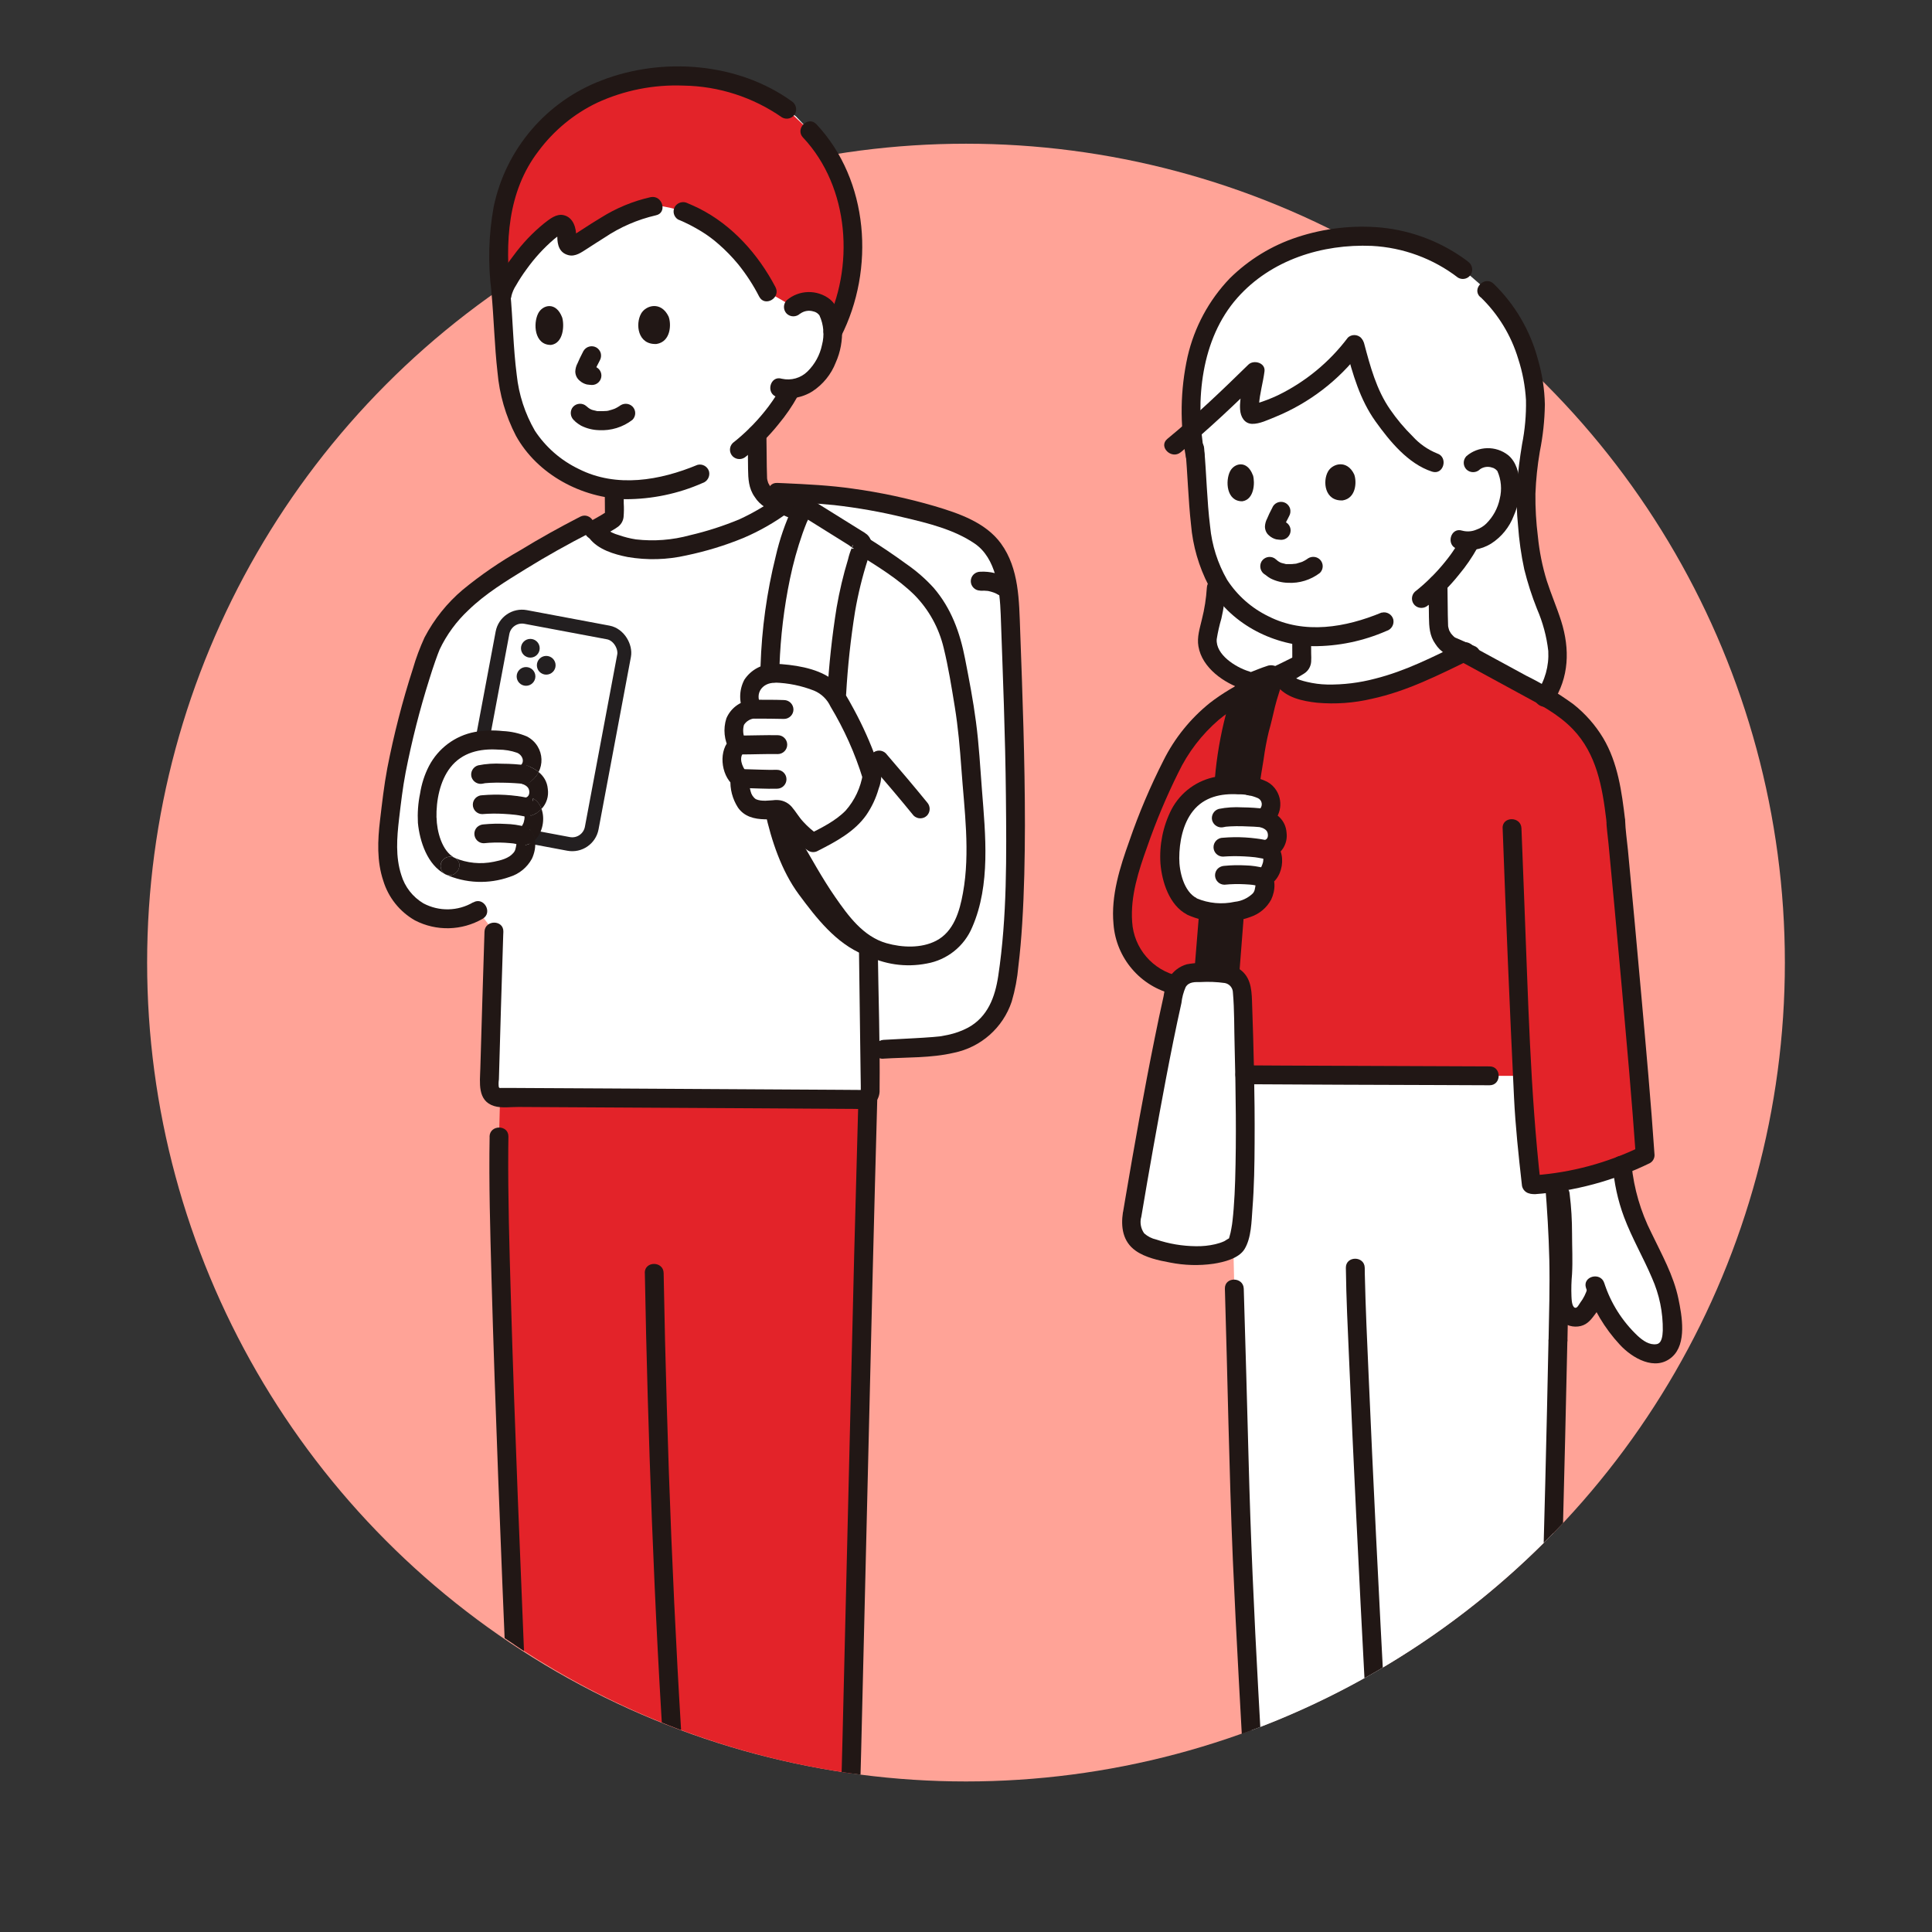 <svg xmlns="http://www.w3.org/2000/svg" xmlns:xlink="http://www.w3.org/1999/xlink" id="Layer_1" viewBox="0 0 260 260"><rect x="0" y="0" width="260" height="260" fill="#333333" stroke="none"/><defs><style>      .cls-1, .cls-2 {        fill: none;      }      .cls-3 {        fill: #231f20;      }      .cls-4 {        fill: #fff;      }      .cls-5 {        fill: #e32329;      }      .cls-2 {        stroke: #231f20;        stroke-miterlimit: 10;        stroke-width: 1.87px;      }      .cls-6 {        fill: #ffa397;      }      .cls-7 {        clip-path: url(#clippath);      }      .cls-8 {        fill: #211715;      }      .cls-9 {        fill: #e32329;      }    </style><clipPath id="clippath"><path class="cls-1" d="M215.94,60.57V9.82c0-8.25-6.69-14.94-14.94-14.94H60.88c-8.3,0-15.03,6.73-15.03,15.03v48.5c-16.43,19.42-26.27,44.59-26.04,72.07.49,59.61,49.04,108.43,108.64,109.25,61.57.85,111.75-48.81,111.75-110.19,0-26.11-9.08-50.09-24.26-68.97Z"></path></clipPath></defs><circle class="cls-6" cx="130" cy="129.54" r="110.2"></circle><g class="cls-7"><g><path class="cls-4" d="M78.79,147.73c-5.17-.03-9.42-.05-11.52-.06-.79,0-1.42-.64-1.42-1.42,0-.01,0-.02,0-.04.14-5.68.62-20.84.62-20.84l-2.15-2.84c-2.36,1.36-5.23,1.47-7.69.3-3.21-1.64-5.02-5.46-4.33-11.53.11-1,.24-2.02.36-3.05.59-6.69,4.33-19.55,5.64-21.99.83-1.54,1.85-2.98,3.04-4.27,1.29-1.36,2.72-2.57,4.26-3.63,4.2-2.85,8.58-5.44,13.1-7.75l.67-.34,1.06,1.52c.72,1.04,3.56,1.83,4.81,2.01,4.2.62,8.05-.46,12.09-1.77,3.01-.94,5.82-2.4,8.31-4.33,5.68,2.72,11.1,5.95,16.19,9.67,1.82,1.26,3.35,2.91,4.47,4.82.96,1.62,1.65,3.38,2.05,5.22.97,5.15,1.71,8.25,2.19,14.13.17,3.39.76,8.76.75,12.15,0,3.91-.17,7.97-1.99,11.41-1.82,3.45-6.3,4.09-10.08,3.12-.82-.21-1.61-.53-2.34-.95,0,0,.2,15.18.25,19.55,0,.62-.48,1.12-1.1,1.13,0,0-.02,0-.02,0-4.83-.03-24.02-.15-37.2-.22Z"></path><path class="cls-4" d="M104.6,66.26s5.86.24,7.8.46c5,.57,17,2.69,20.47,6.2,2.36,2.39,2.95,6.31,3.04,8.95.45,13.14,1.61,36.63-.35,49.79-.56,3.78-2.05,8.02-8.81,9.04-1.29.2-6.61.42-7.88.5l-3.58.17-10.69-75.11Z"></path><path class="cls-4" d="M87.3,257.52c-2.65.85-6.29.99-9.74.84l.12.94c.15.72.25,1.45.3,2.19l.05.35,1.14-.03c1.29.03,3.88.54,4.81,3.25.28.82,1.17,1.25,1.99.97.13-.04.25-.11.36-.18,1.1-.74,2.24-1.42,3.41-2.04l-.05-.06c-.61-.91-.9-2-.83-3.09l-1.55-3.12Z"></path><path class="cls-4" d="M67.74,43.33c.13,1.83.24,3.62.36,5.33.38,5.13,1.77,9.81,5.24,12.86,2.57,2.39,5.84,3.89,9.33,4.28v.22c0,1.26.01,1.84.02,3.1.07.37-.12.74-.47.89-.64.39-1.28.76-1.94,1.12-.37,1.35,3.45,2.46,4.95,2.68,4.2.62,8.05-.46,12.09-1.77,2.89-.9,5.61-2.29,8.02-4.12l-1.86-.82c-.96-.71-1.52-1.83-1.51-3.03-.03-1.07-.06-3.65-.07-5.61v-.05c1.07-1.09,2.06-2.25,2.95-3.49,0,0,.97-1.39,1.4-2.19l.18-.4c.95-.11,1.86-.45,2.64-.99,1.24-1.02,2.15-2.38,2.6-3.92.29-.88.43-1.81.41-2.74,3.66-7.07,3.66-16.77-.46-23.66-1.25-2.1-2.3-3.02-4.48-5.33-4.36-3.72-10-5.43-15.97-5.46-6.86-.03-14.01,2.63-18.15,7.47-1.96,2.28-4.25,4.95-5.31,10.29-.43,2.14-.97,5.27-.29,11.29.13,1.36.23,2.71.33,4.05Z"></path><path class="cls-4" d="M196.88,36.26c-3.99-3.11-8.97-4.7-14.03-4.47-7.28.19-13.19,2.86-17.21,7.38-2.38,2.85-4.01,6.24-4.75,9.88-.72,4.04-.73,8.17-.04,12.21l2.83,17.86c-.06,2.2-.89,5.29-1.13,6.34-.64,2.76,2.54,5.3,5.13,6.1l40.2,2.34c1.06-1.54,1.68-3.35,1.77-5.21.17-3.99-2.1-7.63-3.08-11.5-.67-2.9-1.06-5.86-1.17-8.83-.08-2.04.03-4.09.34-6.11.27-2.21.79-4.36.89-6.61.08-2.09-.14-4.18-.67-6.21-1.04-4.02-2.79-7.52-5.84-10.35"></path><path class="cls-4" d="M168.46,52.53c-.33,1.76-.56,3.45.3,3.2,5.42-1.57,10.18-4.87,13.54-9.41.69,2.65,1.66,5.95,2.52,7.56,1.23,2.3,5.06,7.39,8.24,8.36l5.17.05c.57-.49,1.3-.74,2.05-.71.95-.04,1.86.44,2.36,1.25.8,1.32.77,3.76.23,5.27-.44,1.46-1.3,2.76-2.48,3.73-.75.51-1.6.83-2.5.94l-.19.38c-.4.76-1.33,2.08-1.33,2.08-.86,1.2-1.82,2.33-2.86,3.38.01,1.86.04,4.32.07,5.34,0,1.14.53,2.21,1.44,2.89l2.06.91c-2.44,1.29-4.95,2.45-7.52,3.48-4.04,1.54-8.77,2.6-12.84,2-1.48-.22-4.03-.86-4.1-2.39.71-.39,1.42-.79,2.11-1.21.14-.07.25-.17.34-.29.09-.17.12-.37.11-.56,0-1.21-.01-1.75-.02-2.96v-.24c-3.28-.4-6.35-1.82-8.77-4.07-3.3-2.91-4.63-7.36-4.99-12.24-.19-2.55-.33-5.3-.58-8.07-.19-1.1-.33-2.2-.4-3.31,2.83-2.48,5.75-5.26,8.47-7.94-.08.7-.28,1.65-.46,2.58Z"></path><path class="cls-4" d="M169.49,256.21c-.5-14.91-2.21-39.69-2.57-53.77-.23-9.03-.52-19.26-.81-29.02,0,0-.42-18.09-.67-28.82l.72.02c1.24.04,23.46.11,34.3.15h9.91c-.27,13.43-.71,35.61-.71,35.61-.63,31.33-1.99,72.24-2.14,77.87-1.36,1.31-6.23,1.92-9.56,2.1-3.57.18-7.2.24-10.86-1.05-2.99.89-11.56,1.27-16.36.09-.66-.16-1.15-.73-1.2-1.41-.02-.58-.03-1.17-.06-1.78Z"></path><path class="cls-4" d="M224.11,173.12c-1.31-3.73-3.51-7.01-4.71-10.73-.2-.62-.44-1.57-.64-2.56-.22-1-.37-2.01-.46-3.03-2.71,1.04-5.52,1.79-8.38,2.24l.05,1.66c.46,3.46.25,5.47.36,8.77.07,2.01-.36,4.05,0,5.97.16.86.48,1.48,1.15,1.72.61.25,1.31.05,1.71-.48.78-.88,1.36-1.92,1.68-3.05.88,2.4,2.24,4.59,4,6.44.71.79,1.95,1.83,2.91,2.01,1.67.32,2.79-.1,3.15-2.01.36-1.91-.22-5.22-.83-6.94Z"></path><path class="cls-4" d="M198.41,266.55c-.71-.59-1.58-.96-2.5-1.06-.21,0-.42,0-.61.02l.07-3.11-.02-1.95c.87-.01,1.75-.05,2.61-.09,2.48-.1,4.94-.45,7.35-1.05-.01,1.3-.02,2.63-.02,2.63l.04,1.62c0,.51.05,1.02.16,1.51.11.5.39.95.8,1.27l.67.48c-1.53.67-2.99,1.48-4.36,2.43-.8.53-1.6.02-2.2-.73-.57-.74-1.24-1.41-1.99-1.97Z"></path><path class="cls-4" d="M175.95,260.7l-.05-.64h.17c3.3.19,6.61.02,9.88-.49.01.76.03,1.43.03,1.43,0,.66,0,3.78.9,4.48-1.07.57-2.11,1.19-3.12,1.87-.8.53-1.62.03-2.2-.73-1.39-1.84-3.28-3.01-4.49-3.04l-.78-.02v-.22c-.05-.69-.15-1.37-.29-2.05l-.05-.6Z"></path><path class="cls-4" d="M103.21,265.62c1.01.55,1.78,1.46,2.13,2.56.28.82,1.17,1.25,1.99.97.13-.04.25-.11.36-.18,1.47-1.02,3.03-1.89,4.66-2.6l-.72-.52c-.43-.34-.73-.82-.85-1.35-.12-.88-.17-1.76-.16-2.65v-3.92c-3.3.73-6.66,1.15-10.04,1.28-.19,0-.39.01-.6.01l-.03.87c-.02.63-.05,3.3-.07,4.83l.64.02c.94.02,1.85.26,2.68.69Z"></path><path class="cls-4" d="M152.34,163.48c-.37,2.21.35,3.46,1.72,4.09,2.73,1.26,8.86,2.4,12.18.07,1.98-1.98,1.24-25.47.93-34.18-.05-1.3-1.07-2.35-2.37-2.44-1.36-.1-2.8-.15-4.13-.11-1.22.03-2.27.89-2.55,2.08-2.12,9.02-4.85,24.83-5.79,30.5Z"></path><path class="cls-4" d="M160.4,121.97c-1.8-.85-3.21-4.32-2.94-7.18.25-2.65.71-5.11,2.7-7.11,1.81-1.82,4.19-2.22,6.76-2.04.35.04,1.08.12,1.08.12,1.25.13,2.43.56,2.89,1.56.48,1.01.11,2.22-.86,2.78,1.11.39,1.82.99,1.87,2.05.05,1.06-.37,1.91-1.33,2.11.65.28.83,1.29.69,1.96s-.57,1.78-1.39,1.85c.57.44.41,1.35.16,2.2-.39.88-1.13,1.57-2.05,1.88-2.45.93-5.17.87-7.58-.18Z"></path><path class="cls-4" d="M107.01,70.79c-2.29,6.12-3.17,13.43-3.38,18.81l-.04,1.03c.22-.03.44-.05.66-.04,1.23.07,2.46.25,3.67.53,2.91.69,3.81,1.47,4.65,2.81l.04-.54c.28-3.81.67-12.21,3.39-19.69.16-.38,0-.81-.38-.98l-6.85-4.27c-.35-.16-.77,0-.94.34-.29.65-.56,1.31-.82,2Z"></path><path class="cls-4" d="M104.25,90.6c-1.34-.07-2.58.68-3.16,1.89-.31.97-.23,2.03.21,2.95-1.16.11-2.29,1.07-2.43,1.93-.2.99-.06,2.01.4,2.91-.72.54-.78,1.77-.76,2.34.13.81.5,1.56,1.06,2.16-.14,2,.8,3.6,1.55,3.89.91.3,1.88.4,2.83.3.11-.01.23-.02.34-.02.66-.13,1.32.22,1.57.85.95,1.41,2.16,2.63,3.56,3.6,1.75-.89,3.8-1.96,5.19-3.33,1.42-1.57,2.37-3.5,2.73-5.59-.94-2.95-2.15-5.8-3.62-8.53-1.61-2.68-1.7-3.85-5.82-4.83-1.2-.28-2.43-.45-3.66-.53Z"></path><path class="cls-5" d="M68.26,25.76c-.21.69-.4,1.43-.55,2.22-.43,2.14-.97,5.27-.29,11.29l.08.72.09-.45c.43-2.1,4.66-7.77,7.62-9.32.35-.18.79.06.93.64.12.45.15.92.09,1.39-.07.39.19.77.58.84.15.03.31,0,.45-.06,2.11-1.17,6.22-4.48,10.64-5.29l.49-.09c1.2.15,2.39.42,3.54.8,1.28.55,7.17,2.8,11.34,10.82l3.53,2.03c.6-.51,1.37-.78,2.15-.74,1-.04,1.95.46,2.48,1.31.45.87.67,1.83.65,2.81,3.66-7.07,3.66-16.77-.46-23.66-.74-1.23-1.62-2.37-2.63-3.39l-3.09-2.92c-4.16-3.03-9.31-4.45-14.72-4.47-6.86-.04-14.01,2.63-18.15,7.46-1.66,1.94-3.57,4.15-4.76,8.07Z"></path><path class="cls-5" d="M217.43,110.35c-.69-5.87-1.5-10.29-6.03-14.23-1.55-1.25-3.23-2.32-5-3.21l-9.4-5.12c-.38.19-.75.37-1.11.55-2.05,1.08-4.16,2.04-6.32,2.89-4.04,1.54-8.77,2.6-12.84,2-1.21-.18-3.15-.64-3.84-1.65,0,0-.23-.34-.61-.88-2.37,1.15-5.13,2.47-6.84,3.56-4.73,3.03-6.92,6.45-9.47,12.27-1.87,4.34-4.18,10.21-4.7,13.86-.43,2.25-.26,4.56.48,6.72.96,2.4,2.91,4.26,5.34,5.13.39.13.78.25,1.18.33.41-.98,1.35-1.63,2.41-1.66,1.32-.04,2.77.02,4.13.11,1.3.09,2.32,1.14,2.37,2.44.1,2.68.23,6.76.32,11.18,5.16.04,23.45.1,32.96.14h4.43c.05,1.16.11,2.26.15,3.27.15,3.14.54,6.98,1.04,11.42,5.32-.33,10.52-1.71,15.31-4.04-.95-13.92-4.03-45.63-3.96-45.08ZM170.56,114.26c.65.28.83,1.29.69,1.96-.14.67-.57,1.78-1.39,1.85.57.44.41,1.35.16,2.2-.39.88-1.13,1.57-2.05,1.88-2.45.93-5.17.87-7.58-.18-1.8-.85-3.21-4.32-2.94-7.18.25-2.65.71-5.11,2.7-7.11,1.81-1.82,4.19-2.22,6.76-2.04.35.04,1.08.12,1.08.12,1.25.13,2.43.56,2.89,1.56.48,1.01.11,2.22-.86,2.78,1.11.39,1.82.99,1.87,2.05.05,1.06-.37,1.9-1.33,2.11h0Z"></path><path class="cls-9" d="M70.57,254.06c-.62-16.73-3.73-83.44-3.41-101.09,0,0,.07-2.61.14-5.29,7.48.02,41.97.23,48.69.27h.8c-.96,34-1.79,75.07-2.75,109.03-4.24,1.34-8.64,2.09-13.08,2.22-2.95.04-5.87-.49-8.61-1.58-.04-.36-.07-.72-.11-1.08l-4.95.97c-4.16,1.34-10.78.91-15.26.38-.78-.09-1.37-.74-1.39-1.52-.02-.6-.04-1.38-.08-2.32Z"></path><path class="cls-8" d="M107.69,42.21c.52-.38,1.19-.49,1.8-.29.13.03.25.07.36.14.05.03.31.22.14.08.1.09.2.19.29.29-.21-.23-.03-.05,0,.02.57,1.24.69,2.65.34,3.97-.28,1.35-.96,2.59-1.94,3.56-.91.9-2.21,1.27-3.46.99-1.56-.5-2.23,1.95-.68,2.45,1.64.42,3.37.14,4.8-.76,1.42-.93,2.52-2.29,3.13-3.87.64-1.43.92-2.99.84-4.56-.1-1.43-.47-3-1.63-3.96-1.72-1.34-4.15-1.28-5.81.14-.49.5-.49,1.3,0,1.8.5.48,1.29.48,1.8,0h0Z"></path><path class="cls-8" d="M77.4,56.7c-.43-.31-.08-.05.06.07.23.19.47.36.73.51.75.38,1.58.59,2.43.61,1.61.09,3.21-.4,4.49-1.39.5-.5.5-1.3,0-1.8-.5-.48-1.29-.48-1.8,0,.41-.32.14-.11.03-.04-.09.06-.18.11-.28.17-.11.06-.23.12-.35.18-.2.1.22-.08.07-.03-.07.02-.15.06-.22.08-.16.06-.33.11-.49.15-.16.06-.33.1-.51.1.3.03.02,0-.07,0-.11,0-.21.02-.32.02-.22,0-.43,0-.65,0-.1,0-.2,0-.29-.03l.16.02c-.06,0-.11-.02-.17-.03-.14-.03-.28-.06-.42-.1-.07-.02-.13-.04-.2-.06-.44-.17-.94.04-1.12.49-.17.44.04.94.49,1.12.44.17.94-.04,1.12-.49.16-.41,0-.87-.39-1.07-.09-.06-.21-.1-.3-.15-.08-.05-.16-.1-.24-.16-.22-.15.26.22.04.03-.16-.14-.32-.27-.49-.39-.61-.35-1.39-.15-1.74.45-.33.61-.13,1.37.46,1.74Z"></path><path class="cls-8" d="M89.98,42.61c.38,1,.31,3.37-1.62,3.68-2.56.14-2.87-2.7-2.08-4.09.64-1.13,2.69-1.71,3.7.41Z"></path><path class="cls-8" d="M75.66,42.74c.3,1.04.18,3.45-1.51,3.68-2.24.02-2.43-2.89-1.71-4.27.59-1.13,2.39-1.62,3.22.59Z"></path><path class="cls-8" d="M100.62,58.46c.01,1.55.03,3.1.05,4.65.02,1.34.08,2.62.89,3.76.35.56.83,1.03,1.39,1.38.33.16.68.3,1.01.44l1.93.85c.61.33,1.37.13,1.74-.46.35-.61.15-1.38-.46-1.74l-1.76-.77-1.05-.46c-.08-.03-.16-.06-.24-.11.24.13,0-.04-.1-.13s-.24-.24-.28-.29c-.09-.11-.16-.23-.23-.36-.04-.08-.09-.15-.13-.23.04.11.04.1-.01-.04-.03-.11-.07-.22-.1-.34-.02-.07-.03-.15-.04-.22.02.15.02.15,0,0-.02-.52-.03-1.03-.04-1.55-.02-1.46-.04-2.93-.05-4.39-.01-1.63-2.55-1.64-2.54,0h0Z"></path><path class="cls-8" d="M78.54,47.19c-.35.65-.66,1.32-.95,2l.13-.3c-.18.34-.28.71-.3,1.09,0,.48.21.94.59,1.25.27.25.61.42.96.51.23.04.46.05.69.07.34,0,.66-.13.9-.37.5-.5.5-1.3,0-1.8l-.26-.2c-.19-.11-.42-.17-.64-.17-.11-.01-.21,0-.32-.02l.34.05c-.08-.01-.15-.03-.22-.06l.3.13c-.07-.03-.15-.07-.21-.12l.25.2s-.1-.08-.14-.12l.2.26s-.04-.06-.05-.09l.13.3s-.01-.04-.02-.07l.05.34s0-.1,0-.14l-.05.34c.02-.1.05-.2.09-.3l-.13.3c.06-.15.13-.3.19-.45l-.13.3c.23-.55.5-1.09.78-1.61.17-.3.21-.65.13-.98-.09-.32-.3-.59-.58-.76-.61-.35-1.38-.15-1.74.45h0s0,0,0,0Z"></path><path class="cls-8" d="M100.41,61.42c1.62-1.28,3.09-2.74,4.38-4.36.96-1.15,1.81-2.39,2.54-3.7.38-.59.2-1.38-.39-1.75s-1.38-.2-1.75.39c-.02.03-.03.05-.05.08-.36.64-.75,1.26-1.17,1.86-.39.57-.7.97-1.06,1.42-1.27,1.58-2.71,3.01-4.3,4.26-.5.5-.5,1.3,0,1.8.5.48,1.29.48,1.8,0h0Z"></path><path class="cls-8" d="M93.86,62.56c-5.05,2.1-10.89,3.13-15.98.55-2.4-1.15-4.44-2.93-5.9-5.15-1.33-2.3-2.16-4.85-2.44-7.5-.48-3.7-.52-7.47-.87-11.19-.02-.69-.58-1.25-1.27-1.27-.7,0-1.27.57-1.27,1.27.34,3.59.41,7.22.82,10.81.26,2.99,1.1,5.9,2.48,8.56,2.89,5.23,8.86,8.39,14.75,8.54,3.56,0,7.09-.73,10.35-2.17.66-.2,1.05-.89.89-1.56-.19-.67-.89-1.07-1.56-.89h0Z"></path><path class="cls-8" d="M68.68,39.27c-.72-6.56-.41-13.48,3.79-18.94,2.06-2.77,4.77-5.01,7.88-6.5,3.64-1.68,7.63-2.47,11.64-2.31,4.75.07,9.36,1.57,13.25,4.28.61.35,1.38.15,1.74-.45.34-.61.14-1.37-.46-1.74-7.21-5.19-17.37-5.97-25.56-2.79-7.42,2.82-12.9,9.23-14.52,17-.69,3.78-.79,7.64-.3,11.46.02.69.58,1.25,1.27,1.27.7,0,1.27-.57,1.27-1.27Z"></path><path class="cls-8" d="M91.28,29.55c1.09.45,2.13.99,3.14,1.61.81.5,1.58,1.07,2.29,1.7.94.82,1.82,1.72,2.62,2.69,1.09,1.35,2.05,2.82,2.84,4.37.76,1.45,2.95.17,2.19-1.28-2.32-4.42-5.81-8.35-10.32-10.61-.48-.24-.98-.46-1.48-.67-.61-.33-1.37-.13-1.74.46-.35.61-.15,1.38.46,1.74Z"></path><path class="cls-8" d="M68.81,39.88c.13-.53.34-1.03.64-1.48.42-.74.89-1.46,1.4-2.15,1.07-1.5,2.32-2.87,3.72-4.07.24-.2.48-.38.74-.54.33-.21.63-.2.01-.34-.7-.16-.3-.14-.34.18,0,.12,0,.25.02.37,0,1.12.28,2.18,1.51,2.49.93.23,1.75-.39,2.49-.86.79-.5,1.56-1.02,2.36-1.51,2.1-1.41,4.43-2.42,6.89-2.99,1.6-.31.92-2.76-.68-2.45-2.37.53-4.64,1.47-6.69,2.76-.88.52-1.74,1.08-2.6,1.64-.35.23-.7.46-1.06.68-.07.05-.46.22-.46.27.01-.17.66.23.63.23.12.23.17.22.15-.04v-.21c.02-1.17-.37-2.58-1.66-2.9-1-.25-1.92.53-2.66,1.1-1.55,1.26-2.93,2.72-4.11,4.33-1.08,1.41-2.32,3.07-2.73,4.83-.36,1.59,2.09,2.27,2.45.68h0Z"></path><path class="cls-8" d="M80.57,72.42c.59-.32,1.18-.65,1.76-1,.29-.16.58-.34.85-.54.42-.32.69-.8.74-1.32.05-.61.06-1.22.02-1.83v-1.7c0-.7-.58-1.27-1.28-1.27s-1.27.57-1.27,1.27c0,1.02.01,2.03.02,3.05,0,.06,0,.12,0,.18.02.15.06-.22.02-.08-.03.11.1-.2.15-.24s.21-.14.06-.06c-.26.14-.51.31-.76.46-.52.31-1.05.6-1.59.89-.6.36-.8,1.13-.46,1.74.36.59,1.13.79,1.74.46h0Z"></path><path class="cls-8" d="M166.91,105.65c.35.04,1.08.12,1.08.12.07,0,.14.02.21.03.45-3.1.72-4.38,1.24-7.4.52-1.65,1.14-5.06,1.95-7.18.07-.17-.01-.35-.18-.42-.07-.03-.16-.03-.23,0l-2.86,1.08c-.29.11-.51.33-.63.61-.61,1.6-1.12,3.24-1.54,4.91-.81,3.14-1.25,5.02-1.19,7.38,0,.04-.03.37-.09.9.75-.07,1.5-.08,2.25-.03Z"></path><path class="cls-8" d="M162.7,122.66c-.07.62-.12.99-.12.99-.2,2.42-.39,4.84-.59,7.26,1.17.01,2.39.08,3.51.18.18-2.29.38-4.95.57-7.26l.14-1.21c-1.16.21-2.35.23-3.51.04Z"></path><path class="cls-8" d="M108.08,18.52c6.26,6.68,6.99,17.51,2.89,25.51-.74,1.45,1.45,2.74,2.19,1.28,4.62-9.05,3.79-21.05-3.29-28.59-1.12-1.19-2.92.6-1.8,1.8Z"></path><path class="cls-8" d="M181.13,46.89c.91,3.45,1.88,6.88,3.98,9.82,1.91,2.66,4.38,5.71,7.61,6.76,1.56.51,2.22-1.95.68-2.45-1.26-.51-2.39-1.3-3.3-2.31-1.12-1.1-2.13-2.31-3.02-3.6-1.85-2.67-2.67-5.78-3.5-8.89-.42-1.58-2.87-.91-2.45.68h0Z"></path><path class="cls-8" d="M181.38,45.45c-2.48,3.29-5.71,5.95-9.42,7.75-.91.43-1.85.79-2.82,1.09-.25.05-.49.12-.73.22.38-.07.77.1.97.43l.06.15c-.03-.13-.03-.13-.01.02v-.12c-.01-.17-.01-.33,0-.5.09-1.52.55-3.01.74-4.52.15-1.15-1.45-1.6-2.17-.9-3.52,3.45-7.09,6.86-10.9,9.99-1.26,1.04.54,2.83,1.8,1.8,3.81-3.13,7.38-6.54,10.9-9.99l-2.17-.89c-.19,1.53-.87,3.45-.74,5.15.06.93.56,1.88,1.61,1.91,1,.03,2.16-.55,3.07-.91,4.59-1.87,8.59-4.93,11.59-8.87.47-.5.47-1.29,0-1.8-.5-.49-1.3-.49-1.8,0h0Z"></path><path class="cls-8" d="M158.61,131.35c-3.48-.76-6.04-3.74-6.25-7.29-.25-3.48.87-6.89,2.03-10.12,1.18-3.4,2.57-6.72,4.17-9.94,1.3-2.72,3.15-5.14,5.43-7.11,3.29-2.73,7.43-4.27,11.2-6.2,1.46-.75.17-2.94-1.28-2.19-3.76,1.92-7.76,3.5-11.12,6.12-2.59,2.09-4.71,4.71-6.2,7.69-1.78,3.5-3.32,7.12-4.6,10.84-1.27,3.54-2.5,7.39-2.14,11.2.34,4.58,3.62,8.42,8.09,9.46,1.59.38,2.27-2.07.68-2.45h0Z"></path><path class="cls-8" d="M171.79,92.22c1.28,1.67,3.47,2.13,5.46,2.35,2.47.22,4.96.04,7.37-.53,4.73-1.02,8.97-3.19,13.28-5.28,1.47-.71.18-2.9-1.28-2.19-3.78,1.83-7.46,3.73-11.56,4.76-2.11.56-4.29.83-6.47.79-.91-.02-1.81-.14-2.69-.35-.56-.14-1.53-.34-1.91-.84-.37-.59-1.13-.79-1.74-.46-.6.36-.81,1.13-.46,1.74h0Z"></path><path class="cls-8" d="M192.25,78.6c.01,1.48.03,2.96.05,4.44.02,1.29.08,2.52.86,3.61.34.54.8,1,1.35,1.33.32.15.65.28.97.43l1.84.81c.61.33,1.37.13,1.74-.46.35-.61.15-1.38-.46-1.74l-1.67-.74-1.01-.44c-.07-.03-.15-.06-.23-.1.25.13.01-.02-.08-.11-.06-.06-.12-.12-.17-.18-.1-.13-.13-.16-.09-.09-.08-.11-.16-.22-.22-.34-.04-.07-.08-.15-.12-.22.05.12.04.11,0-.02-.03-.11-.07-.21-.09-.32-.02-.07-.03-.14-.04-.21.02.16.02.17,0,.02-.02-.49-.03-.99-.04-1.48-.02-1.4-.04-2.79-.05-4.19-.01-1.63-2.55-1.64-2.54,0h0Z"></path><path class="cls-8" d="M170.97,93.1c1.55-.71,3.05-1.52,4.49-2.43.57-.34.94-.94.99-1.61.03-.38.01-.76,0-1.14,0-.7,0-1.41-.01-2.11,0-.7-.57-1.27-1.27-1.27s-1.27.57-1.27,1.27c0,.64,0,1.28.01,1.92,0,.34,0,.69,0,1.03,0,.06-.05.3,0,.12.02-.12.07-.23.14-.32.11-.12.12-.1-.02-.01l-.25.15c-1.34.8-2.71,1.53-4.12,2.2-.6.36-.81,1.13-.46,1.74.37.59,1.13.79,1.74.46h0Z"></path><path class="cls-8" d="M168.02,90.33c-1.77-.56-4.43-2.24-4.28-4.31.15-.94.36-1.87.63-2.79.31-1.35.51-2.73.58-4.12.06-1.64-2.48-1.63-2.54,0-.09,1.42-.31,2.84-.66,4.22-.28,1.22-.69,2.4-.47,3.66.49,2.89,3.45,4.95,6.07,5.78,1.56.5,2.23-1.96.68-2.45Z"></path><path class="cls-8" d="M197.52,35.17c-3.37-2.54-7.38-4.11-11.58-4.54-3.84-.36-7.71.08-11.38,1.29-3.41,1.12-6.51,3.02-9.06,5.54-2.81,2.93-4.77,6.57-5.68,10.53-.99,4.48-1.06,9.11-.21,13.61.19.67.89,1.07,1.56.89.67-.2,1.06-.89.89-1.56-1.23-7-.44-15.32,4.46-20.85,4.53-5.11,11.4-7.27,18.1-6.99,4.21.22,8.26,1.71,11.6,4.28.61.35,1.38.15,1.74-.46.34-.61.14-1.37-.46-1.74h0Z"></path><path class="cls-8" d="M199.13,63.18c.48-.35,1.09-.45,1.65-.26.09.03.19.06.28.09-.1-.04-.08-.02.05.04.06.04.29.21.12.06.1.09.18.19.28.28-.22-.22-.05-.08,0,0,.52,1.17.63,2.49.32,3.73-.26,1.27-.9,2.44-1.83,3.36-.37.36-.83.63-1.32.8-.6.26-1.28.3-1.91.13-1.56-.5-2.23,1.95-.68,2.45,1.57.4,3.24.14,4.62-.73,1.37-.89,2.42-2.19,3-3.71.61-1.37.89-2.86.81-4.36-.09-1.38-.45-2.89-1.56-3.81-1.66-1.3-4.01-1.24-5.61.13-.49.5-.49,1.3,0,1.8.5.48,1.29.48,1.8,0h0Z"></path><path class="cls-8" d="M170.23,77.3c-.43-.31-.1-.06.05.05.22.19.45.35.7.49.73.37,1.53.57,2.34.59,1.55.09,3.08-.39,4.31-1.33.5-.5.5-1.3,0-1.8-.5-.48-1.29-.48-1.8,0,.41-.32.15-.11.04-.04-.09.06-.17.11-.26.16-.11.06-.22.11-.33.17-.19.1.23-.08.08-.03-.07.02-.14.05-.21.08-.15.05-.31.1-.47.14-.15.06-.32.1-.49.1.18-.02.2-.02.05,0h-.1c-.1.02-.2.03-.31.03-.21,0-.41,0-.62,0-.06,0-.23.01-.28-.02l.17.02c-.05,0-.11-.02-.16-.03-.13-.03-.27-.06-.4-.1-.06-.02-.13-.04-.19-.06-.2-.06.05.01.1.05-.09-.06-.2-.09-.29-.15-.08-.05-.15-.1-.23-.15-.09-.06-.18-.18.13.1-.03-.02-.06-.04-.08-.07-.16-.13-.31-.26-.48-.38-.61-.35-1.38-.15-1.74.46-.33.61-.13,1.37.46,1.74h0Z"></path><path class="cls-8" d="M182.24,63.84c.36.95.29,3.2-1.54,3.5-2.44.13-2.73-2.57-1.98-3.89.61-1.08,2.56-1.63,3.52.39Z"></path><path class="cls-8" d="M168.62,63.96c.29.99.17,3.28-1.44,3.5-2.13.02-2.31-2.75-1.63-4.06.56-1.07,2.28-1.54,3.06.56Z"></path><path class="cls-8" d="M171.3,68.17c-.33.62-.64,1.26-.91,1.92l.13-.3c-.17.33-.27.69-.29,1.06,0,.48.2.93.57,1.23.27.24.59.41.94.5.23.04.44.05.67.07.34,0,.66-.13.9-.37.5-.5.5-1.3,0-1.8l-.26-.2c-.19-.11-.42-.17-.64-.17-.1,0-.2,0-.31-.02l.34.05c-.07-.01-.14-.03-.21-.06l.3.13c-.07-.03-.14-.07-.2-.12l.26.2s-.09-.07-.13-.12l.2.26s-.04-.05-.05-.09l.13.3s-.01-.04-.02-.06l.05.34s0-.09,0-.14l-.05.34c.02-.1.05-.19.09-.29l-.13.3c.06-.15.13-.3.19-.44l-.13.3c.22-.52.48-1.03.75-1.54.17-.3.21-.65.13-.98-.09-.32-.3-.59-.58-.76-.61-.35-1.38-.15-1.74.45,0,0,0,0,0,0h0Z"></path><path class="cls-8" d="M192.2,81.46c1.54-1.22,2.94-2.61,4.16-4.15.92-1.1,1.73-2.28,2.43-3.53.35-.61.15-1.38-.46-1.74s-1.38-.15-1.74.46c-.34.61-.71,1.2-1.11,1.77-.09.14-.19.27-.29.41-.14.19-.28.38-.43.57.11-.14-.01.01-.06.07-.07.09-.15.19-.22.28-1.21,1.5-2.58,2.86-4.09,4.05-.5.5-.5,1.3,0,1.8.5.48,1.29.48,1.8,0h0Z"></path><path class="cls-8" d="M185.92,82.44c-4.82,2-10.37,2.97-15.22.5-2.27-1.1-4.19-2.8-5.56-4.91-1.27-2.21-2.05-4.66-2.29-7.2-.43-3.47-.48-6.99-.8-10.48-.02-.69-.58-1.25-1.27-1.27-.7,0-1.27.57-1.27,1.27.32,3.4.39,6.83.77,10.23.24,2.87,1.05,5.67,2.38,8.23,2.76,4.98,8.43,7.99,14.03,8.15,3.41.02,6.79-.69,9.92-2.06.66-.2,1.05-.89.89-1.56-.19-.67-.89-1.07-1.56-.89h0Z"></path><path class="cls-8" d="M199.23,39.97c2.38,2.29,4.13,5.15,5.08,8.31.59,1.8.94,3.67,1.05,5.56.04,2-.14,4-.53,5.96-.31,1.88-.56,3.78-.69,5.68-.08,1.74-.03,3.49.15,5.23.14,1.99.42,3.97.84,5.92.45,1.81,1.02,3.58,1.71,5.31.78,1.8,1.3,3.71,1.52,5.67.11,2.01-.44,4-1.59,5.65-.91,1.37,1.29,2.64,2.19,1.28,2.22-3.35,2.32-7.2,1.14-10.95-.58-1.83-1.35-3.6-1.94-5.43-.6-1.95-1-3.95-1.2-5.98-.24-1.9-.35-3.82-.33-5.73.07-1.9.27-3.79.59-5.67.42-2.09.65-4.21.68-6.34-.04-2.06-.36-4.12-.94-6.1-1.03-3.86-3.09-7.38-5.96-10.16-1.19-1.12-2.99.67-1.8,1.8h0Z"></path><path class="cls-8" d="M167.49,145.91c8.55.06,17.11.08,25.66.11l7.31.03c1.63,0,1.64-2.54,0-2.54-9.3-.03-18.6-.07-27.9-.11-1.69,0-3.38-.02-5.07-.03-1.64-.01-1.64,2.53,0,2.54h0Z"></path><path class="cls-8" d="M166.02,104.77c.28-3.17.88-6.3,1.79-9.34.24-.81.56-1.59.81-2.39,0,0-.29.09,0,0,.16-.05.32-.12.48-.18l1.39-.53c.18-.07.36-.13.54-.21.12-.05.41-.09.13-.07l-.64-.17.15.09-.46-.46.08.16-.17-.64c-.06.21-.14.41-.23.6-.1.31-.19.62-.28.93-.18.62-.33,1.24-.48,1.87-.27,1.11-.51,2.24-.83,3.34-.29,1.2-.52,2.42-.68,3.65-.24,1.34-.45,2.68-.64,4.03-.16.67.23,1.36.89,1.56.68.18,1.37-.22,1.56-.89.19-1.31.4-2.62.62-3.93.17-1.26.4-2.52.7-3.75.32-1.1.56-2.23.83-3.34.29-1.2.74-2.36,1.03-3.54.23-.86-.29-1.75-1.15-1.98-.34-.09-.7-.07-1.02.07-.7.22-1.39.52-2.08.78-.86.33-1.63.66-2.03,1.57-.55,1.32-1,2.68-1.34,4.07-.75,2.85-1.25,5.77-1.5,8.71,0,.7.57,1.27,1.27,1.27.7-.01,1.26-.57,1.27-1.27h0Z"></path><path class="cls-8" d="M79.32,72.44c1.17,1.52,3.32,2.16,5.14,2.52,2.63.45,5.32.38,7.93-.22,2.63-.55,5.19-1.33,7.67-2.35,2.18-.93,4.24-2.11,6.14-3.52.59-.37.79-1.13.46-1.74-.36-.6-1.13-.8-1.74-.46-1.68,1.26-3.49,2.33-5.4,3.21-2.16.9-4.39,1.62-6.67,2.15-2.37.65-4.84.84-7.27.56-.79-.12-1.56-.32-2.31-.58-.63-.17-1.22-.46-1.75-.85-.37-.59-1.13-.79-1.74-.46-.6.36-.8,1.13-.46,1.74h0Z"></path><path class="cls-8" d="M63.68,121.43c-2.06,1.21-4.59,1.26-6.7.14-1.44-.86-2.5-2.22-2.98-3.83-.79-2.45-.59-5-.3-7.51.25-2.11.49-4.21.89-6.29.83-4.24,1.89-8.43,3.19-12.54.25-.81.51-1.61.79-2.41.11-.32.22-.63.34-.94.05-.15.11-.29.17-.43l.06-.15c.13-.32-.11.23.02-.06.95-2,2.27-3.8,3.89-5.31,2.29-2.22,5.04-3.89,7.75-5.56,2.78-1.72,5.64-3.31,8.55-4.81,1.45-.75.17-2.94-1.28-2.19-2.75,1.42-5.46,2.92-8.09,4.53-2.71,1.54-5.29,3.31-7.7,5.29-2.12,1.79-3.86,3.97-5.15,6.43-.62,1.36-1.15,2.76-1.56,4.19-1.42,4.39-2.57,8.87-3.45,13.4-.44,2.33-.7,4.67-.98,7.02-.32,2.71-.44,5.5.44,8.13.69,2.26,2.21,4.16,4.26,5.33,2.88,1.49,6.32,1.4,9.12-.22,1.41-.83.13-3.03-1.28-2.19h0Z"></path><path class="cls-8" d="M98.7,260.08c-.04,1.22-.06,2.44-.09,3.66,0,.7.57,1.26,1.27,1.27.7-.01,1.26-.57,1.27-1.27.04-1.22.06-2.44.09-3.66,0-.7-.57-1.26-1.27-1.27-.7.01-1.26.57-1.27,1.27Z"></path><path class="cls-8" d="M87.58,260.64c-.07,1.32.28,2.62,1,3.73.18.28.45.49.76.58.33.09.68.04.98-.13.29-.17.49-.44.58-.76.1-.33.05-.68-.13-.98-.18-.24-.33-.49-.44-.77l.13.3c-.15-.37-.25-.77-.31-1.17l.05.34c-.05-.38-.07-.77-.08-1.16,0-.34-.14-.66-.37-.9-.5-.5-1.3-.5-1.8,0-.24.24-.37.56-.37.9h0Z"></path><path class="cls-8" d="M76.45,259.63c.08.36.14.72.19,1.09l-.05-.34c.05.37.08.73.11,1.1,0,.34.14.66.37.9.5.5,1.3.5,1.8,0,0,0,0,0,0,0,.24-.24.37-.56.37-.9-.05-.85-.17-1.7-.34-2.53-.19-.68-.89-1.07-1.56-.89-.32.09-.59.3-.76.58-.16.3-.21.65-.13.98h0Z"></path><path class="cls-8" d="M65.89,152.97c-.11,6.3.08,12.6.25,18.9.25,9.03.57,18.07.91,27.1.36,9.42.74,18.84,1.14,28.26.31,7.35.62,14.71.92,22.06.09,2.15.18,4.3.25,6.45-.04.75.12,1.49.48,2.15.9,1.39,2.61,1.35,4.08,1.49,3.12.35,6.26.4,9.38.17,1.47-.11,2.92-.38,4.33-.79,1.56-.49.89-2.94-.68-2.45-2.84.89-5.9.91-8.84.81-1.52-.05-3.03-.16-4.54-.31-.36-.04-1.28.05-1.55-.22-.14-.14-.11-.34-.12-.53-.06-2-.14-4-.23-6.01-.28-7.03-.58-14.06-.88-21.09-.38-9.17-.75-18.33-1.11-27.5-.35-9.05-.68-18.1-.94-27.15-.19-6.59-.39-13.18-.34-19.78,0-.52.01-1.04.02-1.56.03-1.64-2.51-1.64-2.54,0h0Z"></path><path class="cls-8" d="M86.78,171.32c.2,11.1.52,22.2.95,33.29.46,11.69,1.03,23.39,1.85,35.06.42,5.99.9,11.98,1.5,17.96.03.56.4,1.05.93,1.23,3.22,1.28,6.68,1.82,10.14,1.56,4.18-.21,8.31-.96,12.3-2.22,1.54-.51.88-2.97-.68-2.45-3.77,1.21-7.67,1.92-11.62,2.13-3.23.25-6.46-.25-9.46-1.47l.93,1.22c-1.11-11.02-1.84-22.07-2.44-33.13-.63-11.7-1.11-23.4-1.44-35.11-.18-6.02-.32-12.05-.43-18.07-.03-1.63-2.57-1.64-2.54,0h0Z"></path><path class="cls-8" d="M115.52,147.87c-.4,14.05-.76,28.11-1.08,42.16-.35,14.53-.7,29.06-1.05,43.58-.19,7.73-.4,15.46-.61,23.18-.05,1.64,2.49,1.63,2.54,0,.4-14.05.76-28.11,1.08-42.16.35-14.53.7-29.05,1.05-43.58.19-7.73.4-15.46.61-23.18.05-1.64-2.49-1.63-2.54,0Z"></path><path class="cls-8" d="M164.84,173.43c.37,12.15.56,24.31,1.07,36.45.46,10.71,1.11,21.41,1.67,32.11.28,5.33.54,10.66.69,16,.05,1.63,2.59,1.64,2.54,0-.29-10.13-.92-20.24-1.47-30.36-.57-10.4-1.04-20.79-1.31-31.2-.2-7.67-.42-15.33-.65-23-.05-1.63-2.59-1.64-2.54,0h0Z"></path><path class="cls-8" d="M206.52,160.71c5.39-.39,10.65-1.81,15.51-4.18.39-.22.64-.64.63-1.1-.48-7.06-1.12-14.11-1.75-21.16-.59-6.63-1.2-13.25-1.83-19.88-.13-1.34-.34-2.71-.38-4.05l-2.17.9h0l-.33-.56-.04-.33c.02.69.58,1.25,1.27,1.27.7,0,1.27-.57,1.27-1.27-.45-3.8-.97-7.7-2.96-11.04-1.05-1.74-2.4-3.27-3.99-4.53-2.01-1.46-4.13-2.75-6.36-3.85l-7.94-4.32c-1.44-.78-2.72,1.41-1.28,2.19l8.49,4.62c2.48,1.35,5.01,2.64,7,4.7,3.21,3.34,3.98,7.8,4.51,12.23h2.54c-.02-.33-.15-.65-.37-.91-.71-.86-2.2-.15-2.17.9.03,1.07.2,2.16.3,3.23.26,2.72.51,5.44.77,8.16.7,7.53,1.37,15.06,2.02,22.6.31,3.7.61,7.4.87,11.1l.63-1.1c-4.46,2.17-9.29,3.47-14.23,3.83-1.62.13-1.63,2.67,0,2.54h0Z"></path><path class="cls-8" d="M202.22,111.47c.44,12.07.95,24.15,1.53,36.22.19,3.91.61,7.8,1.05,11.69.02.69.58,1.25,1.27,1.27.7,0,1.27-.57,1.27-1.27-1.42-12.57-1.69-25.24-2.2-37.87-.14-3.35-.27-6.69-.39-10.04-.06-1.63-2.6-1.64-2.54,0h0Z"></path><path class="cls-8" d="M184.71,261c0,.77.04,1.54.13,2.31.05.57.16,1.12.32,1.67.14.54.43,1.02.83,1.41.24.23.56.36.9.37.7,0,1.27-.57,1.27-1.27,0-.34-.13-.66-.37-.9-.05-.04-.1-.09-.14-.14-.12-.13.2.29.11.14-.02-.03-.04-.06-.06-.1-.04-.07-.07-.14-.11-.22.22.41.06.14.01,0-.12-.39-.21-.8-.25-1.21l.05.34c-.09-.8-.14-1.61-.14-2.41,0-.7-.57-1.27-1.27-1.27s-1.27.57-1.27,1.27h0Z"></path><path class="cls-8" d="M208.39,180.39c-.26,12.8-.58,25.59-.96,38.39-.29,10.38-.6,20.77-.93,31.15-.09,2.78-.18,5.56-.25,8.34l.37-.9c-.21.19.06,0-.1.08-.11.05-.21.13-.31.18-.2.11-.41.2-.63.27-.62.21-1.25.38-1.89.51-1.46.29-2.94.5-4.42.6-3.68.29-7.46.39-11.03-.65-1.57-.46-2.24,1.99-.68,2.45,4.22,1.23,8.78,1.08,13.11.61,1.77-.15,3.52-.47,5.23-.95,1.2-.37,2.83-.93,2.9-2.38.17-3.32.2-6.66.3-9.99.42-13.74.82-27.49,1.2-41.23.23-8.82.44-17.64.63-26.46.03-1.64-2.51-1.63-2.54,0h0Z"></path><path class="cls-8" d="M207.94,159.39c.27,3.36.48,6.73.56,10.1.08,3.63-.03,7.26-.1,10.89-.03,1.64,2.51,1.64,2.54,0,.07-3.63.19-7.26.1-10.89-.07-3.37-.29-6.74-.56-10.1-.13-1.62-2.67-1.63-2.54,0h0Z"></path><path class="cls-8" d="M181.12,170.61c.05,4.07.25,8.15.43,12.22.3,7.03.62,14.05.96,21.07.38,7.93.79,15.85,1.21,23.78.37,6.87.75,13.75,1.17,20.62.23,3.76.37,7.56.83,11.31.03.25.06.51.11.77.19.67.89,1.07,1.56.89.67-.2,1.06-.89.89-1.56-.08-.49.02.27-.03-.18-.03-.25-.05-.49-.08-.74-.07-.7-.12-1.39-.18-2.09-.17-2.18-.31-4.37-.45-6.55-.42-6.6-.78-13.2-1.14-19.79-.42-7.9-.83-15.81-1.22-23.71-.35-7.21-.69-14.42-1-21.64-.2-4.52-.41-9.04-.51-13.57,0-.27-.01-.55-.01-.82-.02-1.63-2.56-1.64-2.54,0h0Z"></path><path class="cls-8" d="M168.32,258.32c.29,2.08,2.41,2.43,4.13,2.68,1.8.25,3.61.38,5.42.4,3.14.14,6.28-.13,9.35-.81,1.58-.41.91-2.86-.68-2.45-2.54.56-5.14.8-7.74.72-1.54,0-3.08-.05-4.62-.19-.69-.06-1.39-.15-2.07-.28-.59-.11-1.25-.06-1.34-.74-.19-.67-.89-1.07-1.56-.89-.67.2-1.06.89-.89,1.56h0Z"></path><path class="cls-8" d="M151.12,163.14c-.3,1.98-.03,3.94,1.7,5.17,1.29.92,3.11,1.32,4.65,1.6,1.92.38,3.9.44,5.84.16,1.36-.21,3.41-.7,4.18-1.98.92-1.52.93-3.73,1.06-5.44.23-2.96.28-5.94.29-8.9.04-6.35-.13-12.69-.35-19.04-.06-1.74-.22-3.39-1.86-4.41-.99-.61-2.18-.6-3.3-.64-1.2-.14-2.42-.11-3.61.11-.99.28-1.83.92-2.36,1.79-.4.81-.66,1.67-.78,2.56-.41,1.83-.8,3.67-1.17,5.52-1.47,7.25-2.76,14.54-4,21.84-.09.56-.19,1.11-.28,1.67-.17.67.23,1.36.89,1.56.68.18,1.37-.22,1.56-.89,1.04-6.21,2.15-12.42,3.32-18.61.65-3.41,1.33-6.83,2.09-10.22.08-.74.27-1.46.57-2.15.44-.73,1.24-.68,2-.68,1.09-.06,2.18-.02,3.26.13.63.11,1.09.65,1.1,1.29.21,2.38.16,4.81.23,7.2.08,3.08.14,6.17.16,9.26.02,2.95,0,5.9-.09,8.85-.04,1.26-.1,2.52-.2,3.77-.04.53-.09,1.06-.15,1.58-.06.5-.05.49-.16,1.09-.06.37-.14.73-.25,1.09-.03.11-.18.65-.05.18-.02.05-.04.1-.07.14-.17.25.09-.04.07-.06.05.07-.05-.06.04-.03-.09-.02-.58.33-.68.38-.39.18-.8.31-1.22.41-.86.2-1.75.29-2.63.27-1.81-.02-3.61-.32-5.32-.9-.6-.13-1.16-.42-1.62-.83-.45-.63-.6-1.42-.41-2.17.16-.67-.23-1.36-.89-1.56-.67-.18-1.37.21-1.56.89Z"></path><path class="cls-8" d="M161.31,123.64l-.58,7.13c0,.7.57,1.27,1.27,1.27.69-.02,1.25-.58,1.27-1.27l.58-7.13c0-.7-.57-1.27-1.27-1.27-.69.02-1.25.58-1.27,1.27Z"></path><path class="cls-8" d="M164.8,123.82c-.19,2.4-.37,4.8-.56,7.2,0,.7.57,1.27,1.27,1.27.69-.02,1.25-.58,1.27-1.27.19-2.4.37-4.8.56-7.2,0-.7-.57-1.27-1.27-1.27-.69.02-1.25.58-1.27,1.27Z"></path><path class="cls-8" d="M115.59,127.27c.07,5.6.14,11.2.22,16.81,0,.68.02,1.36.03,2.03,0,.24,0,.47,0,.71-.02-.15.21-.09.08-.14-.09-.01-.18-.01-.27,0l-2.78-.02-8.63-.05c-7.51-.04-15.03-.09-22.54-.13-3.18-.02-6.35-.03-9.52-.05-1.15,0-2.3-.01-3.45-.02-.42,0-.84-.01-1.25,0-.23,0-.29.06-.36-.15-.04-.33-.03-.67.02-1,.17-6.47.38-12.94.58-19.41l.02-.46c.05-1.64-2.49-1.63-2.54,0-.2,6.13-.38,12.26-.56,18.39-.05,1.88-.44,4.37,1.87,5.07.98.3,2.27.11,3.28.12,2.96.01,5.92.03,8.88.05,7.78.04,15.56.09,23.34.13l9.63.06,3.28.02c.48.03.95.02,1.43-.03,1.22-.21,2.09-1.31,2.02-2.55.07-6.28-.16-12.58-.24-18.87v-.5c-.03-1.63-2.57-1.64-2.55,0h0Z"></path><path class="cls-8" d="M102.97,109.29c.83,3.8,2.19,7.9,4.53,11.07,2.33,3.15,5,6.6,8.73,8.11.68.18,1.37-.21,1.56-.89.17-.67-.22-1.36-.89-1.56-1.81-.73-3.29-2.26-4.56-3.69-.6-.67-1.17-1.37-1.73-2.08-.24-.31-.48-.62-.72-.92-.09-.11-.17-.22-.26-.33.23.29,0,0-.04-.06-2.03-3.14-3.44-6.64-4.16-10.31-.35-1.6-2.8-.92-2.45.68h0Z"></path><path class="cls-8" d="M161.04,120.87c-1.73-.89-2.35-3.6-2.34-5.38,0-2.14.48-4.63,1.84-6.34,1.51-1.91,3.79-2.4,6.12-2.25.9-.03,1.79.15,2.62.51.45.21.65.74.44,1.2-.07.16-.19.3-.35.39-.6.38-.79,1.17-.41,1.78.16.26.42.46.71.55.4.15.84.35.93.8.09.4,0,.81-.39.91-.68.21-1.06.92-.86,1.6.09.3.29.56.55.72.18.1.1.51.07.69-.06.21-.13.41-.22.6-.03.08-.08.16-.15.21.15-.06.12-.06-.09,0-.68.2-1.07.91-.87,1.58.06.2.17.39.31.54.06.06.05-.27.01.16-.02.15-.04.31-.08.46-.03.24-.13.46-.29.64-.66.63-1.51,1.03-2.41,1.12-1.72.38-3.52.22-5.15-.47-.61-.33-1.37-.13-1.74.46-.35.61-.15,1.38.46,1.74,2.7,1.22,5.78,1.33,8.56.3,1.18-.4,2.17-1.23,2.76-2.33.57-1.2.71-2.88-.32-3.87l-.56,2.12c2.54-.49,3.26-4.88,1-6.14l-.3,2.32c1.5-.43,2.45-1.89,2.25-3.44-.13-1.68-1.32-2.62-2.79-3.18l.3,2.32c1.63-1.01,2.14-3.14,1.14-4.78-.31-.5-.73-.91-1.24-1.19-.96-.47-2.01-.74-3.07-.78-1.25-.15-2.51-.12-3.76.08-2.6.45-4.84,2.08-6.07,4.42-1.14,2.25-1.65,4.76-1.48,7.28.2,2.47,1.21,5.63,3.57,6.85,1.45.75,2.73-1.45,1.28-2.2Z"></path><path class="cls-8" d="M170.35,108.87c-1.05-.14-2.11-.21-3.17-.22-1.06-.06-2.12,0-3.16.21-.67.19-1.07.89-.89,1.56.2.67.89,1.06,1.56.89.08-.02.17-.03.25-.05.28-.05-.34.03-.04,0,.22-.02.44-.04.66-.05.53-.03,1.07-.03,1.61-.02s1.05.03,1.58.06c.22.01.44.03.67.05.1,0,.19.02.29.03l.14.02c.19.02-.36-.05-.17-.02.33.08.68.03.98-.13.61-.35.81-1.13.46-1.74-.17-.29-.44-.5-.76-.58h0Z"></path><path class="cls-8" d="M170.55,113.09c-1.96-.4-3.97-.52-5.97-.35-.7,0-1.27.57-1.27,1.27s.57,1.27,1.27,1.27c.94-.07,1.89-.08,2.84-.03.47.02.94.06,1.41.11.11.01.22.03.33.04-.11-.01-.25-.04-.06,0l.15.02c.2.03.41.07.61.11.68.19,1.38-.21,1.56-.89.19-.68-.21-1.38-.89-1.56h0Z"></path><path class="cls-8" d="M170.2,116.84c-.85-.23-1.72-.36-2.6-.38-.94-.05-1.88-.03-2.81.06-.33.01-.65.14-.9.37-.5.5-.5,1.3,0,1.8.24.24.56.37.9.37.91-.09,1.82-.11,2.73-.06.21.01.42.02.64.04.1,0,.2.02.3.03.06,0,.12.01.18.02.18.02-.09,0-.13-.02.34.05.68.12,1.02.22.68.18,1.37-.22,1.56-.89.17-.68-.22-1.36-.89-1.56h0Z"></path><path class="cls-8" d="M117.41,103.18c1.87,2.17,3.73,4.36,5.54,6.58.5.49,1.3.49,1.8,0,.48-.5.48-1.29,0-1.8-1.81-2.22-3.67-4.41-5.54-6.58-.5-.49-1.3-.49-1.8,0-.48.5-.48,1.29,0,1.8Z"></path><path class="cls-8" d="M115.41,74.54c2.64,1.66,5.45,3.35,7.68,5.56,1.92,1.96,3.26,4.4,3.9,7.07.64,2.6,1.07,5.31,1.5,7.95.45,2.77.69,5.55.89,8.34.39,5.5,1.21,11.23.21,16.71-.44,2.46-1.24,5.22-3.62,6.44-2,1.03-4.57.92-6.68.32-3.13-.9-5.13-3.67-6.9-6.22-1.77-2.55-3.24-5.29-4.82-7.96-.83-1.41-3.03-.13-2.19,1.28,1.52,2.57,2.94,5.2,4.62,7.67,1.74,2.55,3.66,5.27,6.44,6.78,2.54,1.32,5.45,1.74,8.27,1.19,2.75-.48,5.07-2.33,6.14-4.92,2.47-5.69,1.77-12.39,1.3-18.41-.24-3.07-.4-6.15-.81-9.21-.37-2.85-.92-5.68-1.47-8.5-.68-3.51-1.86-6.77-4.22-9.52-1.09-1.2-2.32-2.27-3.65-3.19-1.72-1.26-3.5-2.45-5.3-3.58-1.39-.87-2.66,1.32-1.28,2.19h0Z"></path><path class="cls-8" d="M108.47,67.7c-.46-.24-.92-.47-1.38-.7-.14-.09-.3-.14-.47-.15-.17-.04-.34-.03-.51.02-.31.1-.58.31-.76.58-.17.3-.22.65-.13.98.09.32.3.59.58.76.46.23.93.46,1.38.7.14.09.3.14.47.15.5.06,1-.18,1.27-.61.35-.61.15-1.38-.46-1.74,0,0,0,0,0,0h0Z"></path><path class="cls-8" d="M118.87,142.47c3.14-.2,6.42-.07,9.49-.79,3.64-.74,6.61-3.36,7.79-6.89.46-1.56.76-3.15.9-4.77.23-1.88.39-3.77.51-5.67.28-4.42.36-8.86.37-13.29,0-8.74-.32-17.48-.64-26.21-.15-3.98-.13-8.33-2.58-11.7-2.07-2.85-5.69-4.07-8.94-5.04-3.6-1.05-7.28-1.84-11-2.35-3.06-.44-6.14-.59-9.22-.73l-.95-.04c-1.63-.07-1.63,2.47,0,2.54,2.54.1,5.1.18,7.63.44,3.17.36,6.31.91,9.41,1.67,3.23.76,6.76,1.62,9.54,3.52,2.86,1.96,3.37,6.18,3.49,9.52.29,8.15.62,16.3.7,24.45.08,8.03.17,16.24-1.03,24.2-.43,2.85-1.4,5.51-4.07,6.97-.85.45-1.76.77-2.7.97-.29.06-.59.12-.88.17,0,0-.44.06-.18.03.19-.03.02,0-.01,0-.32.04-.65.06-.97.09-1.64.13-3.29.2-4.93.29-.57.03-1.14.06-1.71.09-1.62.11-1.63,2.65,0,2.54h0Z"></path><path class="cls-8" d="M131.92,79.5c.36-.02.72-.01,1.08.03l-.34-.05c.46.06.92.19,1.35.37l-.3-.13c.23.1.46.21.67.34.61.35,1.38.15,1.74-.46.35-.61.15-1.38-.46-1.74h0c-1.13-.67-2.43-.99-3.74-.92-.34,0-.66.14-.9.37-.5.5-.5,1.3,0,1.8h0c.24.24.56.37.9.37h0Z"></path><path class="cls-8" d="M208.7,160.69c.24,2.18.35,4.37.32,6.56,0,1.24.08,2.48.02,3.73-.12,1.24-.14,2.49-.08,3.74.1,1.02.28,2.17,1.02,2.94.71.73,1.76,1.03,2.75.79,1-.25,1.49-1.01,2.02-1.71.6-.8,1.05-1.71,1.33-2.67.47-1.57-1.98-2.24-2.45-.68-.21.69-.53,1.34-.97,1.92-.16.22-.41.78-.71.68-.44-.15-.45-1.21-.47-1.56-.04-1-.01-2,.08-2.99.1-1.81,0-3.63,0-5.44,0-1.77-.1-3.54-.32-5.3-.02-.69-.58-1.25-1.27-1.27-.7,0-1.27.57-1.27,1.27h0Z"></path><path class="cls-8" d="M217.03,156.79c.18,2.4.69,4.76,1.53,7.01,1.06,2.82,2.59,5.43,3.76,8.19.99,2.23,1.49,4.64,1.45,7.08-.03.7-.12,1.71-.84,1.82-.97.15-1.84-.48-2.53-1.11-2.08-1.96-3.63-4.41-4.51-7.13-.51-1.54-2.97-.88-2.45.68.96,2.83,2.51,5.43,4.54,7.62,1.66,1.81,4.78,3.65,7.03,1.67,2.03-1.79,1.34-5.56.86-7.86-.65-3.13-2.25-5.96-3.62-8.82-1.45-2.86-2.36-5.97-2.68-9.16-.12-1.62-2.67-1.63-2.54,0h0Z"></path><path class="cls-8" d="M104.9,89.61c.14-3.94.61-7.85,1.41-11.71.43-2.08,1-4.13,1.7-6.13.17-.49.36-.97.55-1.45.11-.21.2-.42.27-.64l.05-.12c.18-.33-.06-.33-.74,0,.08.14.46.29.59.37l5.48,3.42c.15.09.53.44.71.44,0,0,.04.03.05.03-.84.27.2-1.07-.3-.18-.23.52-.41,1.06-.54,1.62-.65,2.13-1.16,4.3-1.54,6.49-.62,3.86-1.04,7.75-1.26,11.65-.12,1.63,2.42,1.62,2.54,0,.21-3.72.61-7.43,1.2-11.11.41-2.38.99-4.74,1.73-7.04.37-1.12.92-2.36-.12-3.32-.25-.2-.52-.38-.81-.54l-5.91-3.68c-1.14-.71-2.56-.85-3.29.56-1,2.11-1.76,4.33-2.28,6.61-1.2,4.82-1.88,9.76-2.04,14.73-.06,1.63,2.48,1.63,2.54,0h0Z"></path><path class="cls-8" d="M104.25,89.33c-1.64-.03-3.18.78-4.08,2.15-.76,1.44-.74,3.17.03,4.6l.76-1.87c-1.43.2-2.65,1.14-3.21,2.47-.45,1.41-.3,2.94.43,4.24l.2-1.54c-1.74,1.52-1.4,4.86.3,6.3l-.37-.9c-.1,1.38.26,2.75,1.01,3.91.86,1.22,2.19,1.54,3.63,1.57.37,0,.73,0,1.1-.03.12,0,.43-.1.53-.05.13.06.19.25.26.36.21.33.46.64.7.95.93,1.16,2.02,2.18,3.25,3.01.4.23.89.23,1.28,0,2.41-1.23,4.91-2.55,6.51-4.81.74-1.08,1.3-2.27,1.66-3.53.23-.59.36-1.22.36-1.85-.13-.69-.34-1.37-.63-2.01-.84-2.35-1.87-4.64-3.06-6.84-.82-1.49-1.62-3.1-3.03-4.12-2.08-1.49-5.16-1.9-7.64-2.02-1.63-.08-1.63,2.46,0,2.54,1.83.05,3.63.42,5.33,1.09.97.41,1.75,1.17,2.19,2.12,1.84,3.06,3.31,6.33,4.36,9.75v-.67c-.29,1.83-1.09,3.55-2.32,4.94-1.39,1.42-3.27,2.32-5.02,3.22h1.28c-.72-.5-1.38-1.08-1.97-1.73-.59-.63-1-1.38-1.56-2.02-.54-.61-1.33-.94-2.14-.89-.84.03-1.87.24-2.67-.12-.36-.25-.6-.62-.7-1.04-.29-.9,0-1.89-.6-2.65-.53-.66-1.09-1.95-.26-2.67.4-.41.49-1.04.2-1.54-.36-.64-.44-1.4-.24-2.1.33-.52.89-.84,1.5-.87.84-.12,1.11-1.23.76-1.87-.84-1.5.23-2.93,1.85-2.92,1.64,0,1.64-2.54,0-2.55Z"></path><path class="cls-8" d="M101.66,96.71c1.28.01,2.57,0,3.85.04.7,0,1.27-.57,1.27-1.27-.01-.7-.57-1.26-1.27-1.27-1.28-.05-2.57-.03-3.85-.04-.7,0-1.27.57-1.27,1.27s.57,1.27,1.27,1.27Z"></path><path class="cls-8" d="M99.71,101.53c1.65,0,3.31-.08,4.96-.05.7,0,1.27-.57,1.27-1.27s-.57-1.27-1.27-1.27c-1.65-.03-3.31.04-4.96.05-.7,0-1.27.57-1.27,1.27s.57,1.27,1.27,1.27Z"></path><path class="cls-8" d="M100.12,106.05c1.48.03,2.97.13,4.45.09.7,0,1.27-.57,1.27-1.27s-.57-1.27-1.27-1.27c-1.48.03-2.97-.06-4.45-.09-.7,0-1.27.57-1.27,1.27s.57,1.27,1.27,1.27Z"></path><rect class="cls-2" x="65.3" y="83.83" width="16.65" height="28.95" rx="2.67" ry="2.67" transform="translate(19.4 -11.9) rotate(10.63)"></rect><circle class="cls-3" cx="71.37" cy="87.24" r="1.26"></circle><circle class="cls-3" cx="73.51" cy="89.53" r="1.26"></circle><circle class="cls-3" cx="70.79" cy="91.03" r="1.26"></circle><path class="cls-4" d="M60.56,116.54c-1.87-.89-3.33-4.49-3.05-7.45.26-2.75.73-5.3,2.8-7.37,1.88-1.88,4.34-2.31,7.01-2.11.37.04,1.12.12,1.12.12,1.29.14,2.53.58,2.99,1.61.5,1.05.11,2.3-.89,2.88,1.15.41,1.89,1.03,1.94,2.13.05,1.1-.39,1.98-1.38,2.19.68.29.86,1.34.71,2.04-.14.7-.59,1.84-1.44,1.92.6.46.42,1.4.17,2.28-.4.92-1.17,1.62-2.12,1.94-2.55.97-5.37.9-7.87-.18Z"></path><g><g><path class="cls-4" d="M70.04,111.28c-.69.19-1.07.89-.87,1.58.06.2.16.38.31.53.07.07-.01.51-.09.8-.03.21-.14.41-.28.57-.63.76-1.71,1.01-2.63,1.2-1.78.37-3.61.19-5.28-.52-1.76-.89-2.42-3.61-2.45-5.42-.05-2.27.45-4.94,1.88-6.76,1.58-2.02,3.98-2.56,6.43-2.39.87,0,1.73.14,2.55.43.76.34,1.12,1.33.29,1.82-.6.38-.78,1.17-.41,1.78.16.27.42.45.71.55.43.16.89.37,1.01.86.09.43-.01.89-.45,1.01-.67.21-1.06.92-.85,1.6.08.3.28.56.55.72.23.13.13.63.07.84-.03.2-.12.4-.22.57-.03.07-.08.14-.13.2-.01.01-.02.02-.01.02h-.01s-.06,0-.12.01Z"></path><path class="cls-8" d="M71.43,109.77l.31-2.32c.56.31.94.81,1.14,1.41-.37.42-.87.74-1.45.92Z"></path><path class="cls-8" d="M72,113.05c-.36.34-.79.58-1.29.67l.56-2.12c.42.4.64.89.73,1.44Z"></path><path class="cls-8" d="M70.88,103.01c.6.22,1.16.51,1.62.88-.28.57-.73,1.07-1.31,1.43l-.3-2.31Z"></path><path class="cls-8" d="M70.17,111.27c.1,0-.05.07-.01,0h.01Z"></path><path class="cls-8" d="M59.46,115.91c.37-.59,1.13-.79,1.74-.46,1.45.76.16,2.94-1.29,2.2-.59-.36-.8-1.13-.45-1.73Z"></path><path class="cls-8" d="M58.75,110.03c.03,1.8.7,4.52,2.45,5.42-.62-.33-1.37-.13-1.74.46-.35.6-.14,1.37.45,1.73-2.39-1.23-3.43-4.41-3.67-6.9-.07-1.31.02-2.64.29-3.94.2-1.29.6-2.55,1.2-3.71,1.24-2.38,3.51-4.08,6.15-4.58,1.24-.22,2.51-.27,3.77-.13,1.12.05,2.21.29,3.24.72.59.3,1.1.76,1.45,1.33.67,1.09.69,2.39.15,3.46-.45-.37-1.01-.66-1.62-.88l.3,2.31c.58-.36,1.03-.86,1.31-1.43.67.55,1.15,1.28,1.24,2.27.15,1.01-.17,1.99-.85,2.7-.2-.59-.58-1.09-1.14-1.41l-.31,2.32c.58-.17,1.08-.5,1.45-.92.51,1.37.15,3.21-.88,4.2-.09-.55-.31-1.05-.73-1.44l-.56,2.12c.5-.09.93-.34,1.29-.67.14.84-.06,1.77-.41,2.51-.64,1.17-1.71,2.05-2.99,2.44-2.84,1.01-5.95.88-8.69-.36,1.45.74,2.74-1.44,1.29-2.2,1.66.71,3.5.89,5.28.52.92-.19,2-.44,2.63-1.2.14-.16.24-.36.28-.57.08-.29.16-.73.09-.8-.15-.15-.26-.34-.31-.53-.2-.69.19-1.39.87-1.58.06-.01.09-.01.12-.01-.03.07.12,0,.01,0-.01,0,0-.01.01-.02.05-.06.09-.13.13-.2.1-.17.19-.37.22-.57.06-.21.16-.71-.07-.84-.27-.16-.46-.42-.55-.72-.21-.69.17-1.39.85-1.6.44-.12.55-.58.45-1.01-.12-.49-.58-.7-1.01-.86-.29-.09-.55-.28-.71-.55-.37-.6-.2-1.39.41-1.78.83-.5.46-1.49-.29-1.82-.81-.29-1.67-.43-2.55-.43-2.45-.16-4.85.37-6.43,2.39-1.43,1.82-1.93,4.5-1.88,6.76Z"></path></g><path class="cls-8" d="M70.71,111.27c-.88-.24-1.78-.37-2.69-.39-.97-.06-1.95-.03-2.91.06-.33.01-.65.14-.9.37-.5.5-.49,1.3,0,1.8.24.24.56.37.9.37.94-.1,1.89-.12,2.83-.07.22.01.44.03.66.05.1,0,.21.02.32.03l.19.02c.18.02-.07,0-.12-.02.35.06.71.13,1.05.22.68.18,1.37-.22,1.56-.89.17-.68-.22-1.36-.89-1.56h0Z"></path><path class="cls-8" d="M70.88,103c-1.09-.14-2.18-.22-3.28-.22-1.09-.06-2.19,0-3.26.22-.67.19-1.07.89-.89,1.56.2.67.89,1.06,1.56.89.09-.02.17-.04.26-.05.28-.05-.33.03-.02,0,.23-.02.46-.04.68-.05.56-.03,1.11-.03,1.67-.02.55,0,1.09.03,1.64.06.23.01.46.03.69.05.1,0,.2.02.3.03l.14.02c.19.02-.36-.05-.17-.02.33.08.68.03.98-.13.61-.35.81-1.13.46-1.74-.17-.29-.44-.5-.76-.58h0Z"></path><path class="cls-8" d="M71.08,107.38c-2.03-.42-4.11-.54-6.18-.36-.7,0-1.27.57-1.27,1.27s.57,1.27,1.27,1.27c.98-.08,1.96-.09,2.94-.03.49.03.98.06,1.46.12.11.01.23.03.34.04-.12-.01-.24-.03-.05,0l.16.02c.21.03.42.07.64.12.68.19,1.38-.21,1.56-.89.19-.68-.21-1.38-.89-1.56h0Z"></path></g></g></g></svg>